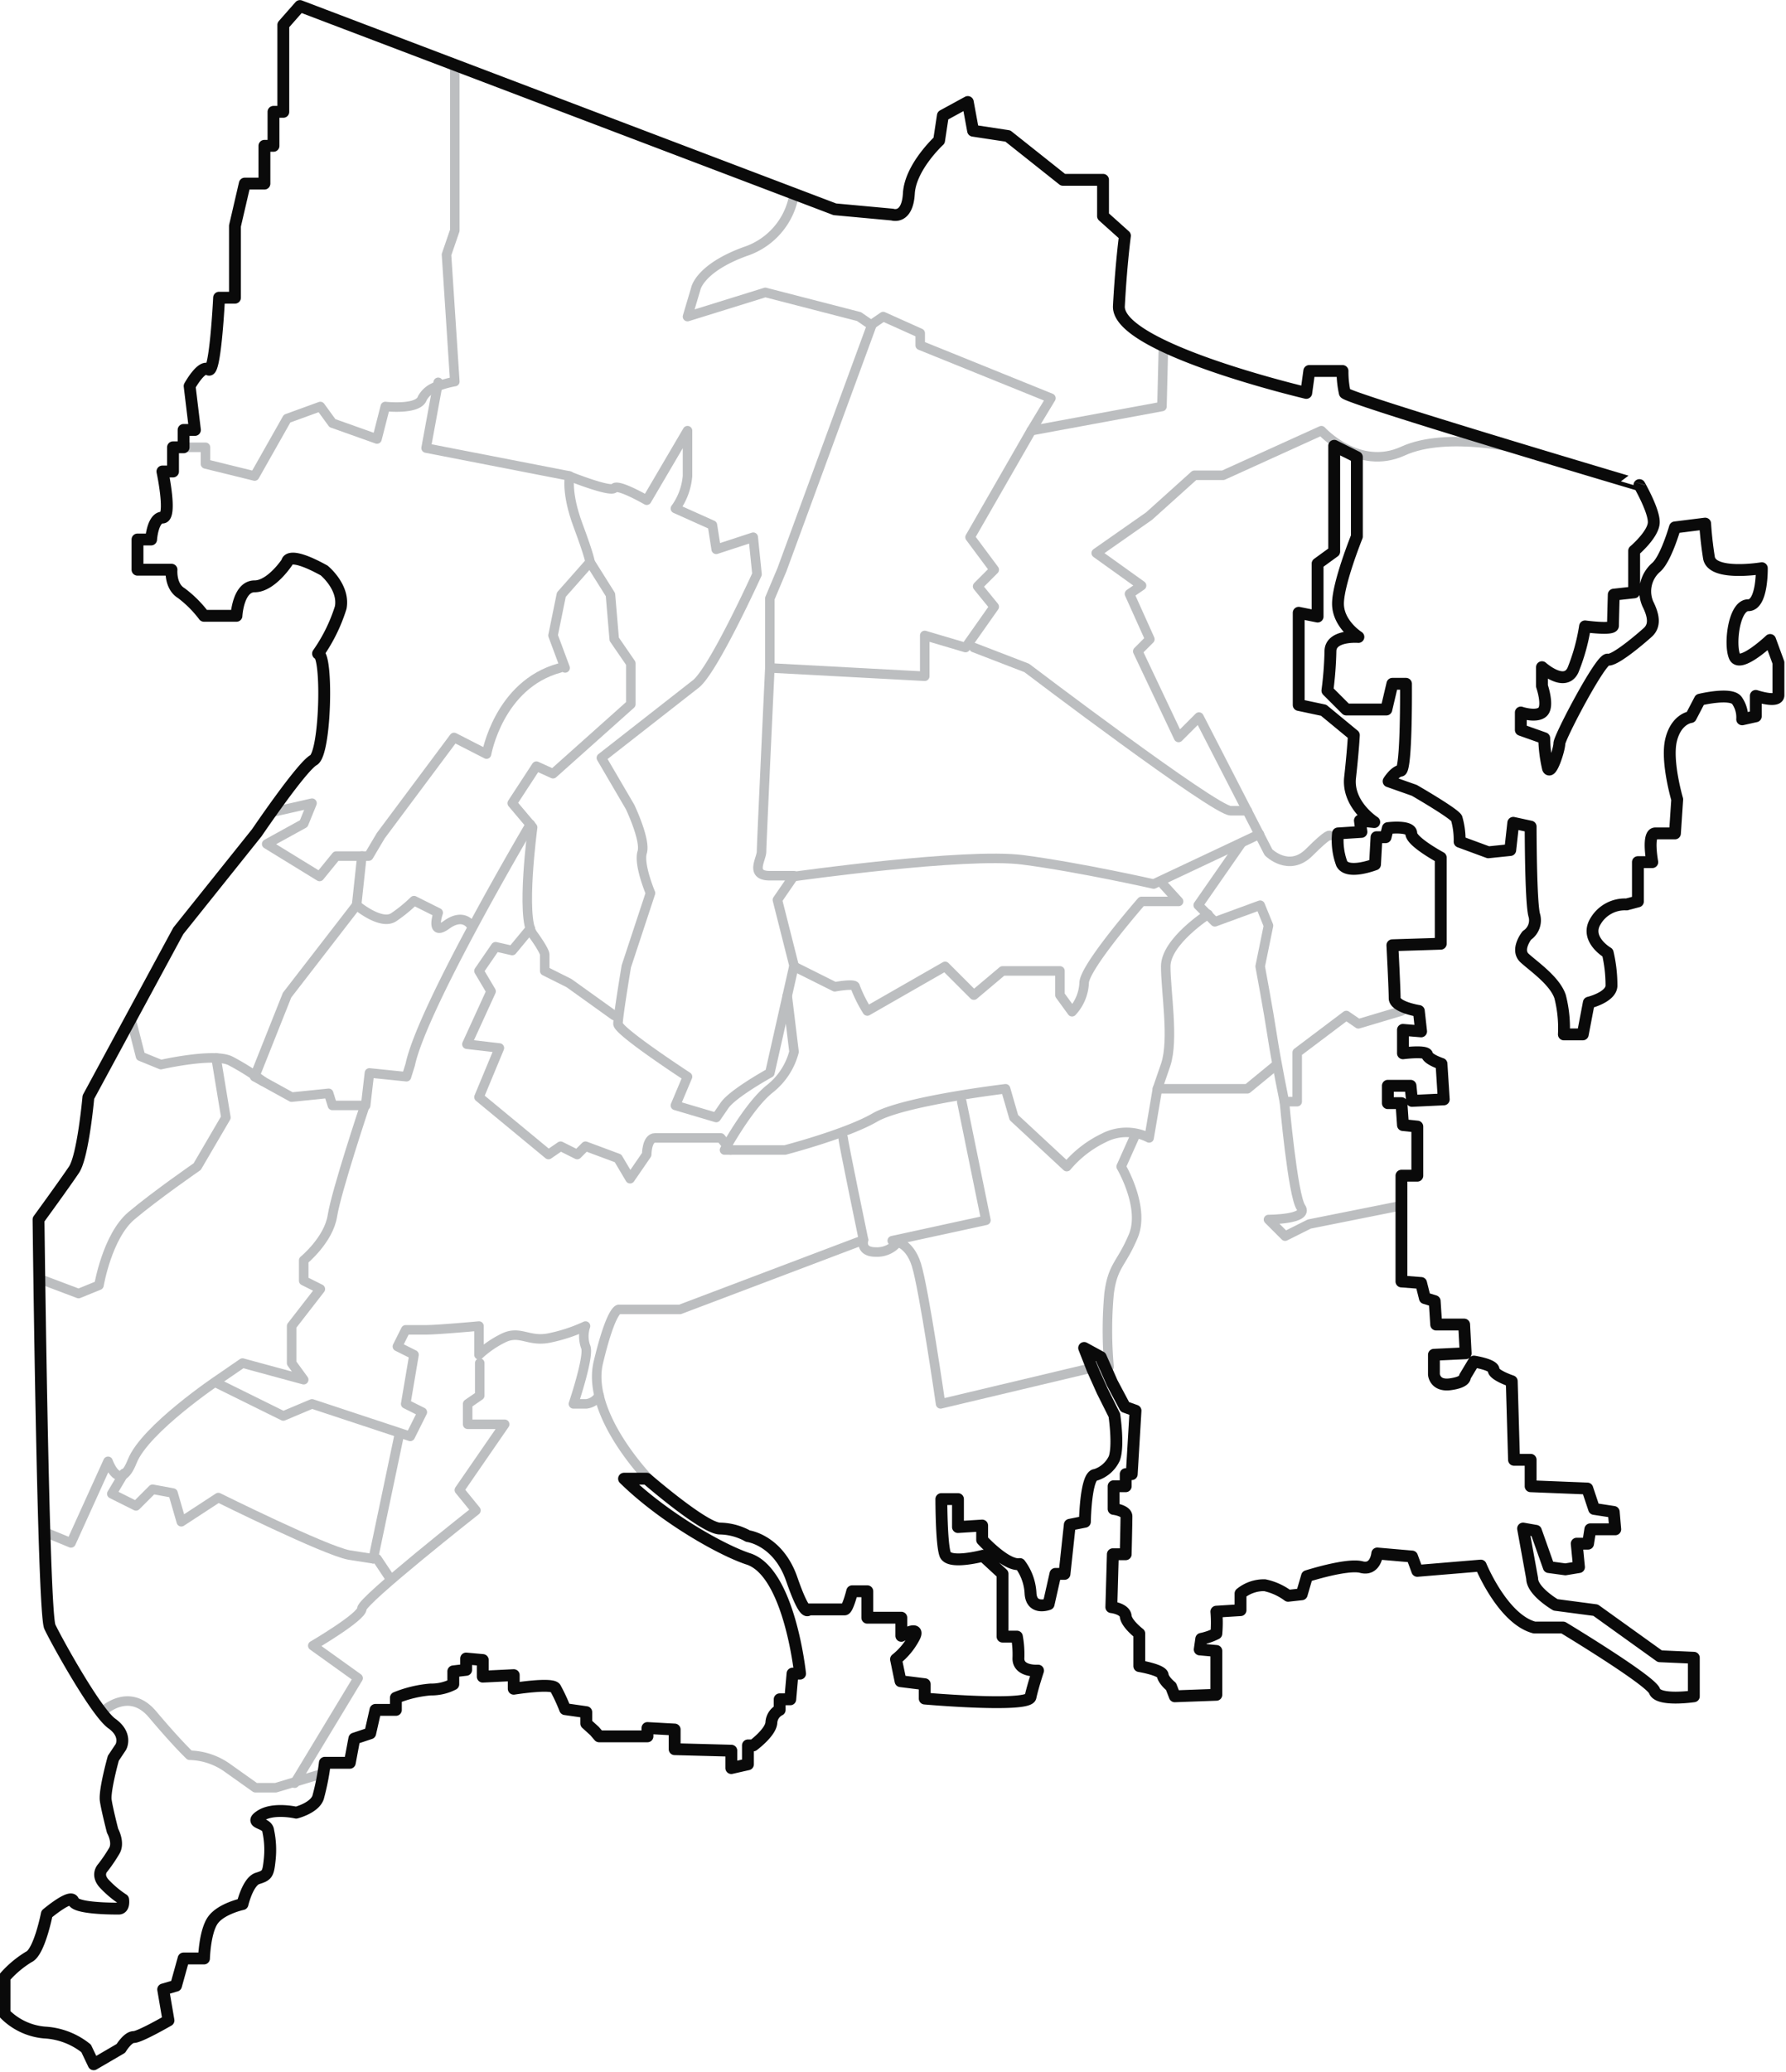 <svg xmlns="http://www.w3.org/2000/svg" viewBox="0 0 236.4 274.2"><defs><style>.cls-1,.cls-2{fill:none;stroke-linecap:round;stroke-linejoin:round;}.cls-1{stroke:#bcbec0;stroke-width:1.26px;}.cls-2{stroke:#0a0a0a;stroke-width:1.57px;}</style></defs><title>Asset 4</title><g id="Layer_2" data-name="Layer 2"><g id="Layer_1-2" data-name="Layer 1"><path class="cls-1" d="M60.2,8.6V30.5l-1.1,3.2,1.1,16.8a12.4,12.4,0,0,0-2.2.6,3.3,3.3,0,0,0-2.1,1.6c-.5,1.6-4.9,1.1-4.9,1.1l-1.1,4.3L44,56l-1.6-2.2L38,55.4,33.7,63l-6.5-1.6V59.2H24.5"/><path class="cls-1" d="M36,107.5l5.3-1.2L40.2,109l-4.9,2.7,7,4.3,2.2-2.7h4.3l1.6-2.7,9.7-13,4.3,2.2s1.6-9.2,9.7-11.4"/><path class="cls-1" d="M58,50.6l-1.6,8.7L75.4,63s-.5,2.2,1.1,6.5,1.6,4.9,1.6,4.9l-3.8,4.3-1.1,5.4,1.6,4.3"/><path class="cls-1" d="M105.1,25.8a9.6,9.6,0,0,1-6.5,7.5c-6,2.2-6.5,4.9-6.5,4.9L91,41.9l10.3-3.2,12.4,3.2,1.6,1.1,1.6-1.1,4.9,2.2v1.6l17.3,7L136.5,57l17.3-3.2.2-8.1"/><polyline class="cls-1" points="115.4 43 103.5 75.4 101.9 79.2 101.9 88.4 122.4 89.5 122.4 84.1 127.8 85.7 131.6 80.3 129.4 77.6 131.6 75.4 128.4 71.1 136.5 57"/><path class="cls-1" d="M201.6,59.5s-10-2.5-15.9.2S174.9,57,174.9,57l-13,5.9h-3.8l-6,5.4-7,4.9,6,4.3-1.6,1.1,2.7,6-1.6,1.6L156,97.6l2.7-2.7,9.2,17.9s2.7,2.7,5.4,0,2.7-2.2,2.7-2.2"/><path class="cls-1" d="M101.9,88.4s-1.1,23.3-1.1,24.3-1.6,3.2,1.1,3.2h3.2l-2.2,3.2,2.2,8.7L101.9,142s-4.9,2.7-6,4.3l-1.1,1.6-5.4-1.6,1.6-3.8s-9.2-6-9.2-7,1.1-7.6,1.1-7.6l3.2-9.7s-1.6-3.8-1.1-5.4-1.6-6-1.6-6l-3.8-6.5,12.4-9.7C94.3,89,100.2,76,100.2,76l-.5-4.9-4.9,1.6-.5-3.2-4.9-2.2A8.5,8.5,0,0,0,91,63V57l-5.4,9.2s-3.8-2.2-4.3-1.6-6-1.6-6-1.6"/><path class="cls-1" d="M105.1,116s22.7-3.2,30.3-2.2,17.3,3.2,17.3,3.2l14-6.6"/><path class="cls-1" d="M128.9,85.7l7,2.7s24.9,18.9,27,18.9h2.2"/><path class="cls-1" d="M185.5,133.8l-5.7,1.7-1.6-1.1-6.5,4.9v6.5H170s-1.1-5.4-1.6-8.7-1.6-9.2-1.6-9.2l1.1-5.4-1.1-2.7-6,2.2-2.2-2.2,5.7-8.2"/><path class="cls-1" d="M154,117.1l2,2.2h-4.9s-7.6,8.7-7.6,10.8a6,6,0,0,1-1.6,3.8l-1.6-2.2v-3.2h-7.6l-3.8,3.2-3.8-3.8-10.3,5.9a18,18,0,0,1-1.6-3.2c0-.5-2.7,0-2.7,0l-5.4-2.7"/><path class="cls-1" d="M159.9,121s-5.6,3.6-5.6,6.9,1.1,9.7,0,13l-1.1,3.2h11.9l3.9-3.2"/><path class="cls-1" d="M184.8,159.7,173.3,162l-3.2,1.6-2.2-2.2s5.4,0,4.3-1.6-2.2-14.1-2.2-14.1"/><path class="cls-1" d="M153.2,144.1l-1.1,6.5a6.5,6.5,0,0,0-6,0,14.7,14.7,0,0,0-4.9,3.8l-7-6.5-1.1-3.8s-13.5,1.6-17.3,3.8-11.9,4.3-11.9,4.3H95.9s3.2-5.9,6-8.1a9.2,9.2,0,0,0,3.2-4.9l-.9-7.4"/><path class="cls-1" d="M78.1,74.4l2.7,4.3.5,5.9,2.2,3.2v5.4l-10.3,9.2L71,101.4l-3.2,4.9,2.7,3.2s-1.6,11.9,0,14.1,1.6,2.7,1.6,2.7v2.2l3.2,1.6,6,4.3"/><path class="cls-1" d="M70.2,109.1s-14.3,24.2-15.9,31.8l-.5,1.6-4.9-.5-.5,4.3H44l-.5-1.6-4.9.5-4.9-2.7L38,131.7l9.2-11.9s3.2,2.7,4.9,1.6a19.5,19.5,0,0,0,2.7-2.2l3.2,1.6s-1.1,3.2,1.1,1.6,3.2,0,3.2,0"/><line class="cls-1" x1="47.9" y1="113.3" x2="47.2" y2="119.8"/><path class="cls-1" d="M17.5,135.5l1.1,4.3,2.7,1.1s7-1.6,9.2-.5a33.2,33.2,0,0,1,4.3,2.7"/><path class="cls-1" d="M70.2,122.9l-2.4,2.9-2.2-.5-2.2,3.2,1.6,2.7-3.2,7,4.3.5-2.7,6.5,9.2,7.6,1.6-1.1,2.2,1.1,1.1-1.1,4.3,1.6,1.6,2.7,2.2-3.2s0-2.2,1.1-2.2h8.7l1.3,1.6"/><path class="cls-1" d="M48.3,146.3s-3.8,11.4-4.3,14.6-3.8,5.9-3.8,5.9v2.7l2.2,1.1-3.8,4.9v4.9l1.6,2.2-8.1-2.2-3.2,2.2s-9.7,6.5-11.4,10.8-3.2,0-3.2,0L9.4,204.2l-3.4-1.4"/><path class="cls-1" d="M5.9,169.5l4.5,1.7,2.7-1.1s1.1-6.5,4.3-9.2,8.7-6.5,8.7-6.5l3.8-6.5L28.6,140"/><path class="cls-1" d="M150.1,150.6l-1.7,3.8s3.2,5.4,1.6,9.2-2.7,3.8-3.2,7.6a53.6,53.6,0,0,0,0,9.7"/><path class="cls-1" d="M127.3,145.8l3.2,15.7-12.4,2.7s2.2,0,3.2,3.2,3.2,18.4,3.2,18.4l20.6-4.9"/><path class="cls-1" d="M86.3,196.2s-8.8-8.8-7.1-15.9,2.7-7,2.7-7H90l24.3-9.2s-.5,1.6,1.6,1.6a3.5,3.5,0,0,0,3-1.4"/><path class="cls-1" d="M111.6,150.6c0,.5,2.7,13.5,2.7,13.5"/><path class="cls-1" d="M79.3,184.7a2.3,2.3,0,0,1-1.7,1.1H75.9s2.2-6.5,1.6-7.6a4.2,4.2,0,0,1,0-2.7,21.7,21.7,0,0,1-4.9,1.6c-2.7.5-3.8-1.1-6,0a13.4,13.4,0,0,0-3.2,2.2v-3.8s-5.4.5-7,.5H53.7l-1.1,2.2,2.2,1.1-1.1,6.5,2.2,1.1-1.6,3.2-13-4.3-3.8,1.6-8.7-4.3"/><path class="cls-1" d="M13.5,226.6s3.5-3.5,6.7.3,4.9,5.4,4.9,5.4a9,9,0,0,1,4.9,1.6l3.8,2.7h2.7l6.3-1.9"/><path class="cls-1" d="M63.5,180.4v4.3l-1.6,1.1v2.7h4.9l-6,8.7,2.2,2.7s-15.1,11.9-15.1,13-6.5,4.9-6.5,4.9l6,4.3-8.4,13.9"/><line class="cls-1" x1="52.8" y1="190.1" x2="49.4" y2="206.3"/><path class="cls-1" d="M16.4,195l-1.6,2.7,3.2,1.6,2.2-2.2,2.7.5,1.1,3.8,4.9-3.2s14.1,7,17.3,7.6l3.2.5"/><line class="cls-1" x1="49.9" y1="206.3" x2="51.7" y2="209"/><path class="cls-2" d="M42.1,86.5c1.3.2,1,13.2-.6,14.1s-7.5,9.6-7.5,9.6l-10.4,13-11.9,22s-.7,7.8-1.9,9.6-4.7,6.6-4.7,6.6.6,52,1.5,53.9,6.1,11.3,8.2,12.8,1.2,3.1,1.2,3.1l-1,1.5s-1.2,4.3-1,5.6.9,4,.9,4,.9,1.6.2,2.7a20.4,20.4,0,0,1-1.5,2.2s-.9.9.2,2.1a13.6,13.6,0,0,0,2.5,2.1s.2,1.2-.6,1.2-5.7,0-6-1-3.5,1.7-3.5,1.7-1,5.1-2.4,5.7a13.7,13.7,0,0,0-3.2,2.7v4.8a8.4,8.4,0,0,0,5.3,2.5,9.6,9.6,0,0,1,5.5,2.1l1,2.1,3.6-2.1s.9-1.5,1.7-1.5,4.6-2.2,4.6-2.2l-.7-4.1,1.7-.5,1-3.6H27s.1-3.6,1.2-5.1,3.9-2.1,3.9-2.1.7-3,2-3.4,1.4-.6,1.6-2.5a12,12,0,0,0-.2-3.8c-.1-1.2-2.7-.9-1-2s4.7-.4,4.7-.4,2.4-.6,2.9-2a31.8,31.8,0,0,0,.9-4.6h3.3l.6-3.2,2.1-.7.7-3.1h2.7v-1.6a15.6,15.6,0,0,1,4.6-1.1,6.3,6.3,0,0,0,3-.7v-1.7l1.7-.2v-1.5l2.2.2v2.2l4.1-.2v1.8s5-.8,5.5-.1a23.3,23.3,0,0,1,1.3,2.8l2.8.4v1.5l1.1,1,.6.7h6.4v-1.1l3.6.2v2.6l7.5.2v2.3l2.2-.5v-2.5h.7s2.3-1.7,2.4-3a2,2,0,0,1,1.1-1.7v-1.4h1.4l.3-3.4h1S104.5,208,99,206.3c-3.6-1.2-11.2-5.5-16.4-10.6h3s7.6,6.6,9.7,6.6a7.9,7.9,0,0,1,3.7,1s4,.5,5.8,5.7S107,213,107,213h4.8c.4,0,1-2.4,1-2.4h2v3.5h4.5v2.4s2.6-1.5,1.7.2a9.1,9.1,0,0,1-2.4,2.9l.6,2.9,3.2.4v1.9s13.7,1.2,14-.2,1-3.5,1-3.5-2.6.2-2.6-1.6a13,13,0,0,0-.2-2.9h-1.9v-8.3l-2.6-2.4s-4.5,1.2-5-.2-.5-7.3-.5-7.3h2.2v3.7l3.2-.2v1.9s3.2,3.5,5,3.2a7,7,0,0,1,1.4,3.8c.1,2.4,2.4,1.5,2.4,1.5l.9-4h1.2l.7-6.5,2-.4s.1-6.2,1.4-6.2a4.1,4.1,0,0,0,2.5-2.2c.6-1.7,0-5.7,0-5.7l-1.6-3.2-1.3-2.9-1.1-2.8,2.2,1.2,1.5,3.4,1.7,3.2,1.4.5-.5,8.4H149v1.6h-1.6v3s1.7.2,1.7,1-.1,5-.1,5h-1.7l-.2,7s1.8.2,1.9,1.2,1.8,2.3,1.8,2.3v4.3s3,.5,3.1,1.2,1.1,1.5,1.1,1.5l.5,1.3,5.5-.2v-5.8l-2.2-.2.2-1.4a8,8,0,0,0,2-.7,16.8,16.8,0,0,0,0-2.9l3.2-.2v-2.2a4.9,4.9,0,0,1,3.2-1.1,7.9,7.9,0,0,1,3.1,1.4l1.8-.2.7-2.4s5.3-1.7,7.2-1.2,2.1-1.8,2.1-1.8l4.6.4.7,1.9,8.4-.7s2.9,7.1,7.1,8.2h3.8s11.6,7,12.1,8.4,5.2.7,5.2.7v-5.1l-4.5-.2-8.5-6.1-5.3-.7s-3.1-1.8-3.1-3.5l-1.2-6.6,1.7.3,1.7,4.8,2.2.3,1.8-.3-.3-3.1h1.5l.3-1.9h3.3l-.2-2.3-2.6-.4-.9-2.7-7.5-.3v-3.5h-2.2l-.3-10.4s-2.4-.8-2.4-1.5-2.6-1.1-2.6-1.1l-1.2,2s.2.7-1.9,1-2.2-1.3-2.2-1.3v-2.6l4.2-.2-.2-3.8h-3.7l-.2-3.1-1.3-.4-.5-2-2.6-.2V155.6h2.1v-6.5l-1.9-.2-.2-2.9h-1.8v-2.3h3l.2,2,4.2-.2-.3-4.7s-1.8-.6-1.9-1.2-3.2-.2-3.2-.2v-3.1l2.4.2-.3-2.7s-3.2-.5-3.2-1.7-.3-7-.3-7l6.4-.2V113.5s-3.9-2.1-3.9-3.2-3.1-.7-3.1-.7l-.3,1.2h-1.2l-.2,3.6s-3.6,1.4-4.4-.1a8.9,8.9,0,0,1-.5-4l3.1-.2-.2-1.5,1.9.2s-3.6-2.3-3.2-5.9.5-5.6.5-5.6L175.2,94l-3.3-.7V81.1l2.5.5V74.6l2.2-1.6V59l3,1.5L179.6,71s-2.5,6.2-2.5,8.9,2.7,4.4,2.7,4.4-3.7-.3-3.7,1.9a47.5,47.5,0,0,1-.4,5.2l2.5,2.5h5.3l.8-3.4h1.8s.1,11.4-.7,11.5-1.6,1.4-1.6,1.4l3.4,1.2s5.2,3,5.6,3.7a10.3,10.3,0,0,1,.4,3.1l3.8,1.4,2.9-.3.4-3.6,2.3.5s0,10.3.5,11.8a2.4,2.4,0,0,1-1,2.6s-1.5,1.9-.3,3,4,3,4.7,5.1a16.8,16.8,0,0,1,.5,5h2.5l.8-4.2s2.9-.7,3-2.2a18.9,18.9,0,0,0-.5-4.4s-3.1-1.8-1.6-4.2a4.5,4.5,0,0,1,4.1-2.2l1.5-.4v-5.2h1.9s-.7-3.8.4-3.8h2.6l.3-4.5s-1.5-5.1-.8-7.9,2.6-3,2.6-3l1.2-2.3s4.1-1,4.9.1a3.9,3.9,0,0,1,.7,2.5l1.8-.4V92.1s3,1,3-.1V87.7l-1.1-3s-4,3.8-4.7,2.2-.1-6.8,1.8-6.8,1.8-4.9,1.8-4.9-6.6,1.1-7-1.4-.5-4.5-.5-4.5l-4,.5s-1.2,4.2-2.5,5.3a4.2,4.2,0,0,0-1.1,4.8c.8,1.6,1,2.9,0,3.8s-4.4,3.8-5.3,3.6-6.4,10.3-6.4,11.1-1.1,4.2-1.5,3.3a18.8,18.8,0,0,1-.5-4l-3.1-1.1V94.3s2.1.7,2.9-.1-.1-3.4-.1-3.4V88.3s3,2.7,4.1.4a26,26,0,0,0,1.6-5.8s3.7.5,3.7-.1.1-4.1.1-4.1l2.7-.3V72.9s2.6-2.2,2.6-3.8-1.9-4.9-1.9-4.9S178.2,52.7,178,52a13,13,0,0,1-.3-2.9h-4.4l-.4,2.9s-25.1-5.9-24.8-11.5.8-9.3.8-9.3l-2.9-2.6V23.8h-5.3l-7.3-5.8-4.6-.7-.7-3.8-3.3,1.8-.5,3.3s-3.8,3.5-4,7-2.2,2.8-2.2,2.8l-7.6-.7L39.7.8,37.5,3.3V14.8H36.2v4.5H35v5H32.4l-1.3,5.6v9.5H29s-.5,10.2-1.4,9.5-2.5,2.2-2.5,2.2l.7,5.8H24.3v2.3H22.9v3.2H21.5s1.3,6.1,0,6.1S20,71.4,20,71.4H18.2v4h4.5s-.2,2.2,1.3,3.1A15.1,15.1,0,0,1,27,81.5h4.3s.2-3.9,2.4-3.9S38,74.4,38,74.4s0-1.6,4.9,1.1c0,0,2.7,2.2,2.2,4.9A22,22,0,0,1,42.1,86.5Z"/></g></g></svg>